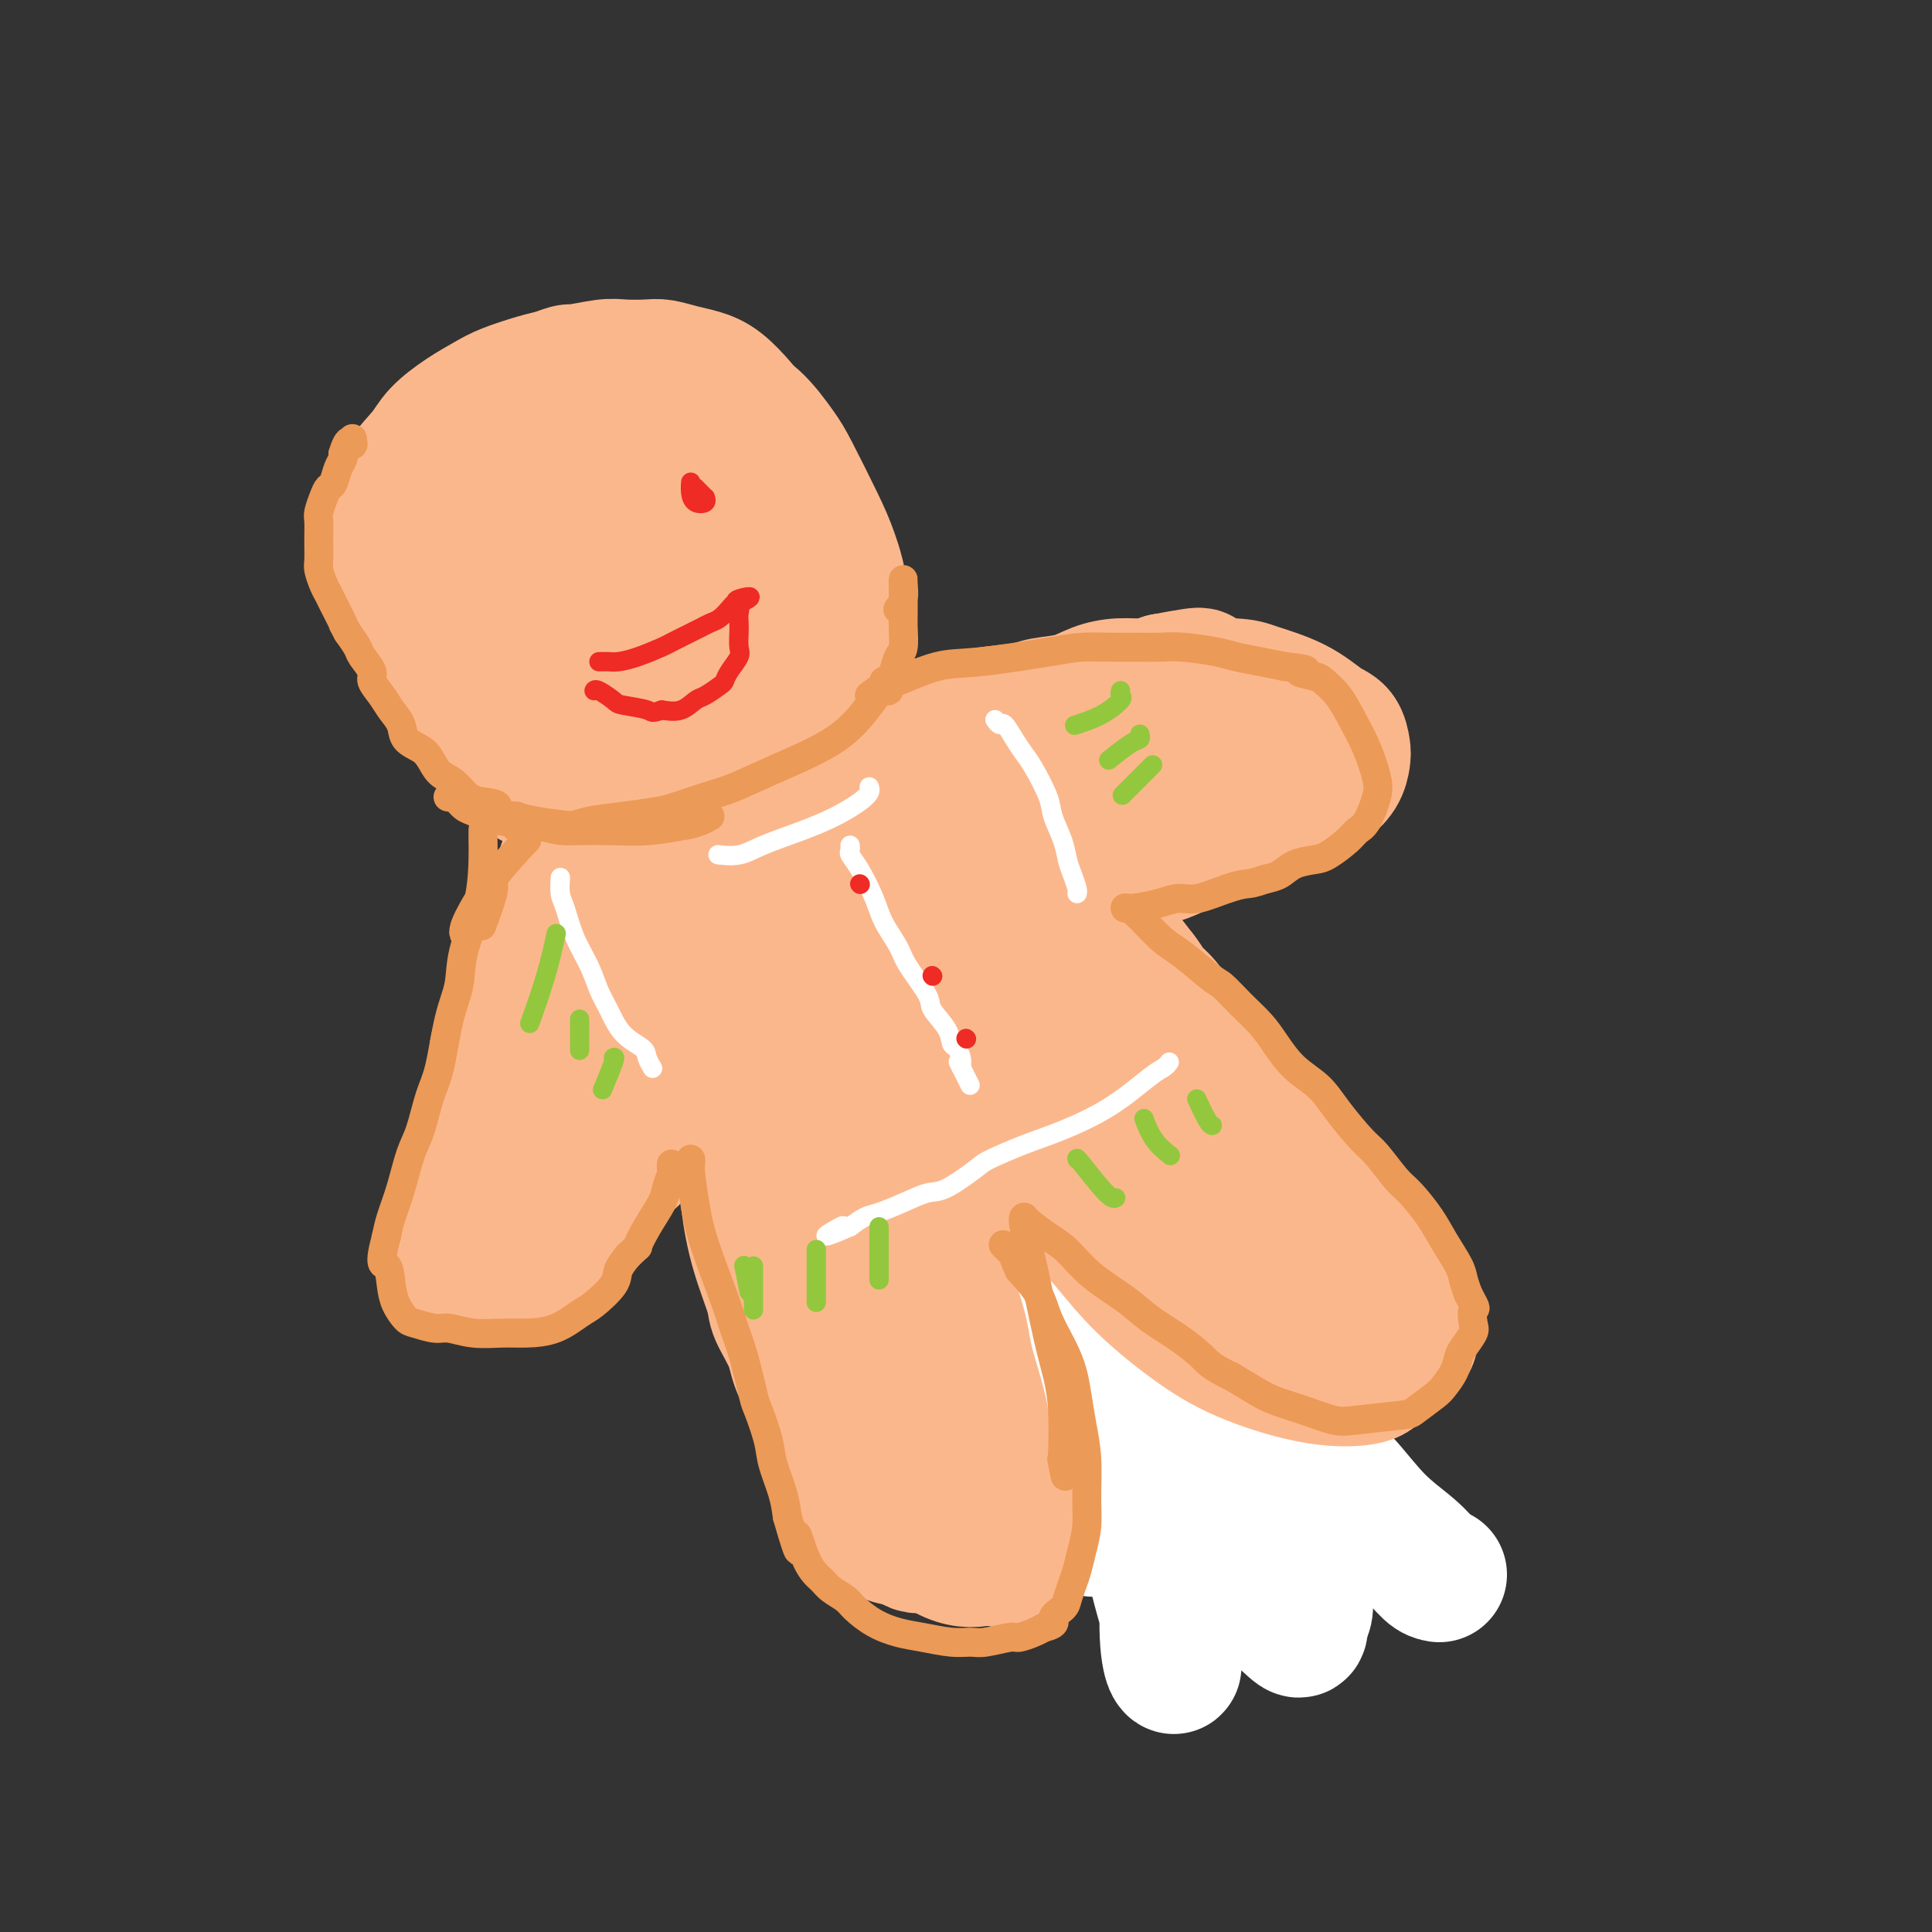 <svg viewBox='0 0 400 400' version='1.1' xmlns='http://www.w3.org/2000/svg' xmlns:xlink='http://www.w3.org/1999/xlink'><rect x="0" y="0" width="400" height="400" fill="#333333" stroke="none"/><g fill='none' stroke='rgb(251,183,140)' stroke-width='28' stroke-linecap='round' stroke-linejoin='round'><path d='M154,161c0.292,-0.128 0.585,-0.255 0,0c-0.585,0.255 -2.047,0.894 -4,1c-1.953,0.106 -4.396,-0.320 -8,-1c-3.604,-0.680 -8.369,-1.612 -13,-3c-4.631,-1.388 -9.130,-3.230 -13,-5c-3.870,-1.770 -7.113,-3.469 -10,-6c-2.887,-2.531 -5.418,-5.896 -7,-8c-1.582,-2.104 -2.216,-2.947 -3,-6c-0.784,-3.053 -1.718,-8.316 -2,-12c-0.282,-3.684 0.088,-5.789 1,-9c0.912,-3.211 2.366,-7.529 4,-11c1.634,-3.471 3.448,-6.095 5,-8c1.552,-1.905 2.841,-3.090 5,-5c2.159,-1.910 5.188,-4.546 8,-6c2.812,-1.454 5.406,-1.727 8,-2'/><path d='M125,80c3.512,-1.532 4.294,-1.361 6,-1c1.706,0.361 4.338,0.912 6,1c1.662,0.088 2.353,-0.286 4,0c1.647,0.286 4.248,1.232 6,2c1.752,0.768 2.654,1.359 4,2c1.346,0.641 3.137,1.333 5,3c1.863,1.667 3.800,4.311 5,6c1.200,1.689 1.664,2.425 3,5c1.336,2.575 3.545,6.988 5,10c1.455,3.012 2.156,4.621 3,7c0.844,2.379 1.832,5.527 2,9c0.168,3.473 -0.483,7.270 -1,10c-0.517,2.730 -0.902,4.391 -2,7c-1.098,2.609 -2.911,6.164 -5,9c-2.089,2.836 -4.454,4.953 -7,7c-2.546,2.047 -5.273,4.023 -8,6'/><path d='M151,163c-5.216,4.411 -8.256,4.437 -11,5c-2.744,0.563 -5.193,1.661 -8,2c-2.807,0.339 -5.974,-0.083 -9,-1c-3.026,-0.917 -5.913,-2.330 -8,-4c-2.087,-1.670 -3.376,-3.596 -5,-6c-1.624,-2.404 -3.584,-5.287 -5,-9c-1.416,-3.713 -2.287,-8.257 -3,-12c-0.713,-3.743 -1.268,-6.684 -1,-10c0.268,-3.316 1.358,-7.007 2,-10c0.642,-2.993 0.834,-5.289 2,-8c1.166,-2.711 3.304,-5.839 5,-8c1.696,-2.161 2.949,-3.355 5,-5c2.051,-1.645 4.900,-3.740 8,-5c3.100,-1.260 6.450,-1.685 9,-2c2.550,-0.315 4.300,-0.518 7,0c2.700,0.518 6.350,1.759 10,3'/><path d='M149,93c3.881,1.078 5.083,2.273 7,4c1.917,1.727 4.547,3.984 6,6c1.453,2.016 1.728,3.789 2,7c0.272,3.211 0.541,7.860 -3,14c-3.541,6.140 -10.892,13.770 -16,18c-5.108,4.230 -7.974,5.059 -12,5c-4.026,-0.059 -9.213,-1.005 -12,-4c-2.787,-2.995 -3.173,-8.040 -3,-12c0.173,-3.960 0.906,-6.835 3,-10c2.094,-3.165 5.549,-6.621 8,-8c2.451,-1.379 3.898,-0.681 6,0c2.102,0.681 4.859,1.345 6,4c1.141,2.655 0.667,7.299 0,11c-0.667,3.701 -1.526,6.458 -5,9c-3.474,2.542 -9.564,4.869 -13,5c-3.436,0.131 -4.218,-1.935 -5,-4'/><path d='M118,138c-0.848,-2.992 -0.467,-8.473 1,-13c1.467,-4.527 4.020,-8.100 7,-11c2.980,-2.900 6.385,-5.127 9,-5c2.615,0.127 4.438,2.609 6,4c1.562,1.391 2.862,1.693 4,7c1.138,5.307 2.114,15.621 3,21c0.886,5.379 1.682,5.823 2,6c0.318,0.177 0.159,0.089 0,0'/><path d='M171,155c0.357,0.089 0.715,0.179 1,0c0.285,-0.179 0.499,-0.625 1,-1c0.501,-0.375 1.289,-0.678 3,-1c1.711,-0.322 4.343,-0.664 6,-1c1.657,-0.336 2.338,-0.667 4,-1c1.662,-0.333 4.304,-0.667 7,-1c2.696,-0.333 5.445,-0.666 7,-1c1.555,-0.334 1.916,-0.670 4,-1c2.084,-0.330 5.890,-0.653 8,-1c2.110,-0.347 2.525,-0.719 4,-1c1.475,-0.281 4.011,-0.470 6,-1c1.989,-0.530 3.430,-1.400 5,-2c1.570,-0.600 3.269,-0.931 5,-1c1.731,-0.069 3.495,0.123 5,0c1.505,-0.123 2.753,-0.562 4,-1'/><path d='M241,141c11.755,-2.219 6.143,-0.767 6,0c-0.143,0.767 5.184,0.848 8,1c2.816,0.152 3.122,0.376 5,1c1.878,0.624 5.327,1.647 8,3c2.673,1.353 4.571,3.037 6,4c1.429,0.963 2.389,1.205 3,2c0.611,0.795 0.874,2.141 1,3c0.126,0.859 0.116,1.230 0,2c-0.116,0.770 -0.340,1.938 -1,3c-0.660,1.062 -1.758,2.017 -3,3c-1.242,0.983 -2.628,1.993 -5,3c-2.372,1.007 -5.729,2.010 -8,3c-2.271,0.990 -3.454,1.966 -6,3c-2.546,1.034 -6.455,2.124 -9,3c-2.545,0.876 -3.727,1.536 -5,2c-1.273,0.464 -2.636,0.732 -4,1'/><path d='M237,178c-5.760,2.079 -4.160,1.275 -4,1c0.160,-0.275 -1.120,-0.022 -2,0c-0.880,0.022 -1.360,-0.187 -2,0c-0.640,0.187 -1.438,0.771 -2,1c-0.562,0.229 -0.886,0.102 -1,0c-0.114,-0.102 -0.016,-0.178 0,0c0.016,0.178 -0.048,0.610 0,1c0.048,0.390 0.209,0.738 0,1c-0.209,0.262 -0.787,0.438 -1,1c-0.213,0.562 -0.062,1.508 0,2c0.062,0.492 0.035,0.528 0,1c-0.035,0.472 -0.078,1.381 0,2c0.078,0.619 0.279,0.950 1,2c0.721,1.050 1.963,2.821 3,4c1.037,1.179 1.868,1.765 3,3c1.132,1.235 2.566,3.117 4,5'/><path d='M236,202c1.845,2.399 1.459,2.395 2,3c0.541,0.605 2.009,1.819 3,3c0.991,1.181 1.505,2.330 2,3c0.495,0.670 0.971,0.863 2,2c1.029,1.137 2.611,3.219 4,5c1.389,1.781 2.584,3.263 4,5c1.416,1.737 3.052,3.731 5,6c1.948,2.269 4.209,4.815 6,7c1.791,2.185 3.113,4.009 5,6c1.887,1.991 4.340,4.149 6,6c1.660,1.851 2.529,3.395 4,5c1.471,1.605 3.546,3.270 5,5c1.454,1.730 2.287,3.526 3,5c0.713,1.474 1.307,2.628 2,4c0.693,1.372 1.484,2.964 2,4c0.516,1.036 0.758,1.518 1,2'/><path d='M292,273c1.232,2.661 0.313,1.813 0,2c-0.313,0.187 -0.018,1.410 0,2c0.018,0.590 -0.241,0.547 -1,1c-0.759,0.453 -2.018,1.402 -3,2c-0.982,0.598 -1.687,0.844 -3,1c-1.313,0.156 -3.235,0.222 -6,0c-2.765,-0.222 -6.374,-0.733 -9,-1c-2.626,-0.267 -4.268,-0.291 -6,-1c-1.732,-0.709 -3.554,-2.102 -5,-3c-1.446,-0.898 -2.516,-1.302 -4,-2c-1.484,-0.698 -3.383,-1.691 -5,-3c-1.617,-1.309 -2.953,-2.934 -4,-4c-1.047,-1.066 -1.807,-1.575 -3,-3c-1.193,-1.425 -2.821,-3.768 -4,-5c-1.179,-1.232 -1.908,-1.352 -3,-2c-1.092,-0.648 -2.546,-1.824 -4,-3'/><path d='M232,254c-5.508,-4.264 -3.277,-2.425 -3,-2c0.277,0.425 -1.398,-0.563 -2,-1c-0.602,-0.437 -0.130,-0.322 0,0c0.130,0.322 -0.082,0.851 0,1c0.082,0.149 0.458,-0.081 1,1c0.542,1.081 1.249,3.475 2,5c0.751,1.525 1.547,2.181 3,4c1.453,1.819 3.565,4.799 5,7c1.435,2.201 2.194,3.621 3,5c0.806,1.379 1.658,2.718 3,5c1.342,2.282 3.174,5.509 4,7c0.826,1.491 0.645,1.248 1,2c0.355,0.752 1.244,2.501 2,4c0.756,1.499 1.378,2.750 2,4'/><path d='M253,296c3.878,7.280 1.571,3.481 1,3c-0.571,-0.481 0.592,2.355 1,4c0.408,1.645 0.060,2.097 0,3c-0.060,0.903 0.169,2.255 0,4c-0.169,1.745 -0.734,3.883 -1,5c-0.266,1.117 -0.231,1.214 -1,2c-0.769,0.786 -2.341,2.260 -3,3c-0.659,0.740 -0.406,0.746 -1,1c-0.594,0.254 -2.035,0.754 -3,1c-0.965,0.246 -1.455,0.236 -2,0c-0.545,-0.236 -1.147,-0.698 -2,-1c-0.853,-0.302 -1.958,-0.443 -3,-1c-1.042,-0.557 -2.022,-1.531 -3,-3c-0.978,-1.469 -1.956,-3.434 -3,-5c-1.044,-1.566 -2.156,-2.733 -3,-4c-0.844,-1.267 -1.422,-2.633 -2,-4'/><path d='M228,304c-1.897,-3.650 -1.138,-4.775 -1,-6c0.138,-1.225 -0.344,-2.552 -1,-4c-0.656,-1.448 -1.485,-3.019 -2,-5c-0.515,-1.981 -0.716,-4.372 -1,-6c-0.284,-1.628 -0.650,-2.494 -1,-4c-0.350,-1.506 -0.685,-3.652 -1,-5c-0.315,-1.348 -0.610,-1.898 -1,-3c-0.390,-1.102 -0.874,-2.757 -1,-4c-0.126,-1.243 0.106,-2.076 0,-3c-0.106,-0.924 -0.550,-1.939 -1,-3c-0.450,-1.061 -0.904,-2.167 -1,-3c-0.096,-0.833 0.168,-1.392 0,-2c-0.168,-0.608 -0.767,-1.266 -1,-2c-0.233,-0.734 -0.101,-1.544 0,-2c0.101,-0.456 0.172,-0.559 0,-1c-0.172,-0.441 -0.586,-1.221 -1,-2'/><path d='M215,249c-2.011,-8.400 -0.539,-1.901 0,0c0.539,1.901 0.145,-0.796 0,-2c-0.145,-1.204 -0.043,-0.915 0,-1c0.043,-0.085 0.026,-0.543 0,-1c-0.026,-0.457 -0.059,-0.911 0,-1c0.059,-0.089 0.212,0.187 0,0c-0.212,-0.187 -0.789,-0.839 -1,-1c-0.211,-0.161 -0.057,0.168 0,0c0.057,-0.168 0.015,-0.834 0,-1c-0.015,-0.166 -0.004,0.166 0,0c0.004,-0.166 0.001,-0.832 0,-1c-0.001,-0.168 -0.000,0.162 0,0c0.000,-0.162 0.000,-0.817 0,-1c-0.000,-0.183 -0.000,0.104 0,0c0.000,-0.104 0.000,-0.601 0,-1c-0.000,-0.399 -0.000,-0.699 0,-1'/><path d='M214,238c-0.142,-1.815 0.003,-0.852 0,-1c-0.003,-0.148 -0.156,-1.407 0,-2c0.156,-0.593 0.620,-0.518 1,-1c0.380,-0.482 0.677,-1.519 1,-2c0.323,-0.481 0.671,-0.405 1,0c0.329,0.405 0.639,1.140 1,1c0.361,-0.140 0.773,-1.154 2,2c1.227,3.154 3.270,10.477 4,17c0.730,6.523 0.146,12.246 0,16c-0.146,3.754 0.146,5.538 0,8c-0.146,2.462 -0.729,5.604 -1,7c-0.271,1.396 -0.230,1.048 0,1c0.230,-0.048 0.649,0.204 0,-2c-0.649,-2.204 -2.367,-6.862 -3,-10c-0.633,-3.138 -0.181,-4.754 0,-6c0.181,-1.246 0.090,-2.123 0,-3'/><path d='M220,263c-0.241,-2.805 0.657,0.182 1,1c0.343,0.818 0.130,-0.534 1,1c0.870,1.534 2.821,5.955 4,9c1.179,3.045 1.584,4.715 2,7c0.416,2.285 0.844,5.187 1,7c0.156,1.813 0.042,2.538 0,3c-0.042,0.462 -0.011,0.660 0,1c0.011,0.340 0.003,0.822 0,1c-0.003,0.178 -0.001,0.051 0,0c0.001,-0.051 0.000,-0.025 0,0'/><path d='M118,178c-0.058,0.339 -0.115,0.678 0,1c0.115,0.322 0.404,0.627 0,1c-0.404,0.373 -1.499,0.816 -2,2c-0.501,1.184 -0.408,3.111 -1,5c-0.592,1.889 -1.869,3.740 -3,6c-1.131,2.260 -2.115,4.930 -3,7c-0.885,2.070 -1.670,3.539 -2,5c-0.330,1.461 -0.204,2.914 -1,5c-0.796,2.086 -2.515,4.806 -3,7c-0.485,2.194 0.262,3.861 0,6c-0.262,2.139 -1.534,4.749 -2,7c-0.466,2.251 -0.125,4.145 0,6c0.125,1.855 0.036,3.673 0,5c-0.036,1.327 -0.018,2.164 0,3'/><path d='M101,244c-0.182,4.541 0.363,2.393 1,2c0.637,-0.393 1.367,0.967 2,2c0.633,1.033 1.169,1.738 2,2c0.831,0.262 1.955,0.083 3,0c1.045,-0.083 2.010,-0.068 3,0c0.990,0.068 2.005,0.191 3,0c0.995,-0.191 1.971,-0.695 3,-1c1.029,-0.305 2.113,-0.409 3,-1c0.887,-0.591 1.578,-1.668 3,-3c1.422,-1.332 3.577,-2.920 5,-4c1.423,-1.080 2.115,-1.651 3,-3c0.885,-1.349 1.964,-3.475 3,-5c1.036,-1.525 2.030,-2.450 3,-4c0.970,-1.550 1.915,-3.725 3,-6c1.085,-2.275 2.310,-4.650 3,-6c0.690,-1.350 0.845,-1.675 1,-2'/><path d='M145,215c2.167,-3.833 1.083,-1.917 0,0'/><path d='M151,223c-0.128,-0.179 -0.256,-0.359 0,0c0.256,0.359 0.896,1.256 1,2c0.104,0.744 -0.329,1.333 0,4c0.329,2.667 1.420,7.411 2,11c0.580,3.589 0.649,6.024 1,9c0.351,2.976 0.983,6.494 2,10c1.017,3.506 2.418,6.999 3,9c0.582,2.001 0.343,2.508 1,4c0.657,1.492 2.208,3.968 3,6c0.792,2.032 0.823,3.622 2,6c1.177,2.378 3.501,5.546 5,8c1.499,2.454 2.175,4.194 3,6c0.825,1.806 1.799,3.679 3,6c1.201,2.321 2.629,5.092 4,7c1.371,1.908 2.686,2.954 4,4'/><path d='M185,315c5.037,7.438 5.629,4.534 7,4c1.371,-0.534 3.520,1.302 5,2c1.480,0.698 2.291,0.257 4,0c1.709,-0.257 4.316,-0.330 6,-1c1.684,-0.670 2.447,-1.935 4,-3c1.553,-1.065 3.898,-1.929 5,-5c1.102,-3.071 0.960,-8.350 1,-12c0.040,-3.650 0.260,-5.671 0,-10c-0.260,-4.329 -1.001,-10.964 -3,-18c-1.999,-7.036 -5.256,-14.471 -8,-20c-2.744,-5.529 -4.976,-9.151 -6,-11c-1.024,-1.849 -0.841,-1.927 -1,-3c-0.159,-1.073 -0.661,-3.143 0,-1c0.661,2.143 2.486,8.500 4,17c1.514,8.500 2.718,19.143 4,29c1.282,9.857 2.641,18.929 4,28'/><path d='M211,311c1.875,13.274 0.563,9.958 -2,10c-2.563,0.042 -6.377,3.443 -12,1c-5.623,-2.443 -13.057,-10.729 -17,-18c-3.943,-7.271 -4.397,-13.527 -5,-22c-0.603,-8.473 -1.356,-19.163 -1,-26c0.356,-6.837 1.819,-9.821 2,-12c0.181,-2.179 -0.921,-3.553 1,0c1.921,3.553 6.864,12.034 10,21c3.136,8.966 4.466,18.416 5,27c0.534,8.584 0.271,16.303 -1,21c-1.271,4.697 -3.552,6.372 -7,5c-3.448,-1.372 -8.065,-5.790 -11,-16c-2.935,-10.210 -4.189,-26.211 -4,-37c0.189,-10.789 1.820,-16.366 3,-22c1.180,-5.634 1.909,-11.324 4,-13c2.091,-1.676 5.546,0.662 9,3'/><path d='M185,233c3.348,3.185 7.219,9.648 9,19c1.781,9.352 1.472,21.594 1,28c-0.472,6.406 -1.106,6.975 -2,8c-0.894,1.025 -2.048,2.507 -3,2c-0.952,-0.507 -1.700,-3.002 -2,-4c-0.300,-0.998 -0.150,-0.499 0,0'/></g>
<g fill='none' stroke='rgb(255,255,255)' stroke-width='28' stroke-linecap='round' stroke-linejoin='round'><path d='M298,326c-0.556,-0.093 -1.111,-0.185 -2,-1c-0.889,-0.815 -2.110,-2.351 -4,-4c-1.890,-1.649 -4.448,-3.409 -7,-6c-2.552,-2.591 -5.097,-6.012 -7,-8c-1.903,-1.988 -3.163,-2.541 -5,-4c-1.837,-1.459 -4.252,-3.823 -6,-5c-1.748,-1.177 -2.828,-1.166 -4,-2c-1.172,-0.834 -2.435,-2.512 -4,-4c-1.565,-1.488 -3.432,-2.787 -5,-4c-1.568,-1.213 -2.838,-2.339 -5,-4c-2.162,-1.661 -5.218,-3.857 -7,-5c-1.782,-1.143 -2.292,-1.234 -3,-2c-0.708,-0.766 -1.614,-2.206 -3,-3c-1.386,-0.794 -3.253,-0.941 -4,-1c-0.747,-0.059 -0.373,-0.029 0,0'/><path d='M232,273c-10.128,-8.160 -2.447,-2.059 0,0c2.447,2.059 -0.338,0.077 -1,2c-0.662,1.923 0.799,7.751 2,13c1.201,5.249 2.140,9.919 3,16c0.860,6.081 1.639,13.574 3,20c1.361,6.426 3.304,11.785 4,15c0.696,3.215 0.143,4.284 0,5c-0.143,0.716 0.122,1.078 0,1c-0.122,-0.078 -0.630,-0.597 -1,-3c-0.370,-2.403 -0.601,-6.691 0,-13c0.601,-6.309 2.033,-14.641 3,-19c0.967,-4.359 1.469,-4.745 3,-5c1.531,-0.255 4.091,-0.378 7,1c2.909,1.378 6.168,4.255 9,9c2.832,4.745 5.238,11.356 6,15c0.762,3.644 -0.119,4.322 -1,5'/><path d='M269,335c0.665,3.614 -0.173,2.649 -2,1c-1.827,-1.649 -4.641,-3.983 -8,-8c-3.359,-4.017 -7.261,-9.718 -10,-14c-2.739,-4.282 -4.316,-7.144 -7,-11c-2.684,-3.856 -6.477,-8.704 -9,-12c-2.523,-3.296 -3.778,-5.040 -5,-7c-1.222,-1.960 -2.411,-4.136 -4,-7c-1.589,-2.864 -3.578,-6.418 -5,-9c-1.422,-2.582 -2.276,-4.194 -4,-6c-1.724,-1.806 -4.318,-3.808 -6,-5c-1.682,-1.192 -2.453,-1.576 -3,-2c-0.547,-0.424 -0.870,-0.890 -1,-1c-0.130,-0.110 -0.066,0.135 0,1c0.066,0.865 0.133,2.348 2,7c1.867,4.652 5.533,12.472 8,18c2.467,5.528 3.733,8.764 5,12'/><path d='M220,292c2.667,7.214 2.333,6.750 3,10c0.667,3.250 2.333,10.214 3,13c0.667,2.786 0.333,1.393 0,0'/></g>
<g fill='none' stroke='rgb(251,183,140)' stroke-width='28' stroke-linecap='round' stroke-linejoin='round'><path d='M189,246c-0.204,-0.423 -0.408,-0.846 0,0c0.408,0.846 1.427,2.963 2,5c0.573,2.037 0.701,3.996 2,8c1.299,4.004 3.771,10.054 5,14c1.229,3.946 1.217,5.787 2,9c0.783,3.213 2.361,7.798 3,11c0.639,3.202 0.339,5.020 1,7c0.661,1.980 2.283,4.121 3,6c0.717,1.879 0.528,3.497 1,5c0.472,1.503 1.603,2.890 2,4c0.397,1.110 0.059,1.941 0,3c-0.059,1.059 0.159,2.346 0,3c-0.159,0.654 -0.697,0.676 -1,1c-0.303,0.324 -0.372,0.950 -1,1c-0.628,0.050 -1.814,-0.475 -3,-1'/><path d='M205,322c-1.334,-0.128 -2.170,-0.946 -3,-2c-0.830,-1.054 -1.654,-2.342 -3,-4c-1.346,-1.658 -3.214,-3.685 -5,-7c-1.786,-3.315 -3.488,-7.918 -5,-11c-1.512,-3.082 -2.833,-4.641 -4,-8c-1.167,-3.359 -2.181,-8.516 -3,-12c-0.819,-3.484 -1.442,-5.293 -2,-8c-0.558,-2.707 -1.050,-6.311 -1,-10c0.050,-3.689 0.644,-7.461 1,-10c0.356,-2.539 0.476,-3.843 1,-6c0.524,-2.157 1.451,-5.167 2,-7c0.549,-1.833 0.719,-2.488 1,-3c0.281,-0.512 0.673,-0.879 1,-1c0.327,-0.121 0.588,0.006 1,0c0.412,-0.006 0.975,-0.145 2,0c1.025,0.145 2.513,0.572 4,1'/><path d='M192,234c1.554,0.581 1.440,2.035 3,3c1.560,0.965 4.794,1.443 8,3c3.206,1.557 6.384,4.194 9,6c2.616,1.806 4.670,2.781 7,4c2.330,1.219 4.934,2.681 7,4c2.066,1.319 3.592,2.494 6,4c2.408,1.506 5.698,3.342 9,5c3.302,1.658 6.616,3.139 9,4c2.384,0.861 3.838,1.101 6,2c2.162,0.899 5.031,2.457 7,3c1.969,0.543 3.037,0.070 4,0c0.963,-0.070 1.822,0.263 2,0c0.178,-0.263 -0.323,-1.122 0,-1c0.323,0.122 1.472,1.225 -1,-2c-2.472,-3.225 -8.563,-10.779 -13,-16c-4.437,-5.221 -7.218,-8.111 -10,-11'/><path d='M245,242c-5.796,-6.029 -8.787,-7.601 -11,-9c-2.213,-1.399 -3.648,-2.625 -5,-4c-1.352,-1.375 -2.620,-2.899 -4,-5c-1.380,-2.101 -2.871,-4.780 -4,-7c-1.129,-2.220 -1.897,-3.983 -3,-7c-1.103,-3.017 -2.540,-7.288 -3,-9c-0.460,-1.712 0.059,-0.865 0,-1c-0.059,-0.135 -0.695,-1.253 0,-1c0.695,0.253 2.722,1.878 5,4c2.278,2.122 4.808,4.742 8,8c3.192,3.258 7.045,7.153 10,11c2.955,3.847 5.013,7.644 7,10c1.987,2.356 3.904,3.271 6,5c2.096,1.729 4.372,4.273 6,6c1.628,1.727 2.608,2.636 4,4c1.392,1.364 3.196,3.182 5,5'/><path d='M266,252c9.049,9.073 6.171,6.257 6,6c-0.171,-0.257 2.364,2.046 4,4c1.636,1.954 2.373,3.559 3,5c0.627,1.441 1.145,2.717 2,4c0.855,1.283 2.046,2.571 3,4c0.954,1.429 1.669,2.999 2,4c0.331,1.001 0.276,1.434 0,2c-0.276,0.566 -0.774,1.264 -1,2c-0.226,0.736 -0.179,1.508 -2,2c-1.821,0.492 -5.508,0.702 -10,0c-4.492,-0.702 -9.788,-2.317 -14,-4c-4.212,-1.683 -7.341,-3.434 -11,-6c-3.659,-2.566 -7.847,-5.945 -11,-9c-3.153,-3.055 -5.272,-5.784 -8,-9c-2.728,-3.216 -6.065,-6.919 -9,-11c-2.935,-4.081 -5.467,-8.541 -8,-13'/><path d='M212,233c-3.752,-5.886 -4.632,-8.600 -6,-13c-1.368,-4.400 -3.224,-10.484 -4,-16c-0.776,-5.516 -0.471,-10.462 2,-16c2.471,-5.538 7.109,-11.667 11,-16c3.891,-4.333 7.034,-6.869 10,-9c2.966,-2.131 5.756,-3.857 8,-4c2.244,-0.143 3.942,1.297 5,4c1.058,2.703 1.475,6.669 -4,13c-5.475,6.331 -16.841,15.027 -26,20c-9.159,4.973 -16.111,6.224 -23,7c-6.889,0.776 -13.716,1.077 -17,-2c-3.284,-3.077 -3.026,-9.532 -1,-15c2.026,-5.468 5.822,-9.950 10,-13c4.178,-3.050 8.740,-4.667 12,-4c3.260,0.667 5.217,3.619 5,8c-0.217,4.381 -2.609,10.190 -5,16'/><path d='M189,193c-5.070,6.281 -15.245,13.983 -23,17c-7.755,3.017 -13.090,1.348 -18,-1c-4.910,-2.348 -9.395,-5.376 -9,-12c0.395,-6.624 5.668,-16.844 10,-23c4.332,-6.156 7.722,-8.248 11,-9c3.278,-0.752 6.445,-0.163 9,0c2.555,0.163 4.499,-0.101 4,4c-0.499,4.101 -3.441,12.567 -10,20c-6.559,7.433 -16.734,13.834 -24,17c-7.266,3.166 -11.621,3.096 -15,2c-3.379,-1.096 -5.781,-3.219 -7,-6c-1.219,-2.781 -1.255,-6.220 -1,-10c0.255,-3.780 0.799,-7.902 1,-10c0.201,-2.098 0.057,-2.171 0,-2c-0.057,0.171 -0.029,0.585 0,1'/><path d='M117,181c-0.023,-3.184 -0.080,-0.645 0,1c0.080,1.645 0.299,2.397 0,6c-0.299,3.603 -1.114,10.057 -2,14c-0.886,3.943 -1.844,5.375 -3,8c-1.156,2.625 -2.512,6.442 -4,10c-1.488,3.558 -3.110,6.857 -4,9c-0.890,2.143 -1.048,3.129 -2,5c-0.952,1.871 -2.696,4.626 -4,7c-1.304,2.374 -2.166,4.367 -3,6c-0.834,1.633 -1.638,2.905 -2,5c-0.362,2.095 -0.281,5.012 0,7c0.281,1.988 0.763,3.046 3,4c2.237,0.954 6.228,1.802 10,1c3.772,-0.802 7.323,-3.254 10,-6c2.677,-2.746 4.479,-5.784 6,-9c1.521,-3.216 2.760,-6.608 4,-10'/><path d='M126,239c2.078,-4.534 2.273,-6.368 3,-9c0.727,-2.632 1.987,-6.060 3,-10c1.013,-3.940 1.780,-8.392 3,-12c1.220,-3.608 2.892,-6.373 5,-9c2.108,-2.627 4.652,-5.115 7,-7c2.348,-1.885 4.500,-3.169 10,-4c5.500,-0.831 14.349,-1.211 20,-1c5.651,0.211 8.104,1.014 11,2c2.896,0.986 6.236,2.155 8,5c1.764,2.845 1.954,7.365 1,11c-0.954,3.635 -3.052,6.383 -5,8c-1.948,1.617 -3.746,2.102 -5,3c-1.254,0.898 -1.965,2.210 -2,0c-0.035,-2.210 0.606,-7.941 4,-14c3.394,-6.059 9.541,-12.445 14,-17c4.459,-4.555 7.229,-7.277 10,-10'/><path d='M213,175c5.594,-5.863 7.580,-7.022 9,-8c1.420,-0.978 2.274,-1.777 3,-2c0.726,-0.223 1.325,0.130 2,0c0.675,-0.130 1.426,-0.744 2,-1c0.574,-0.256 0.970,-0.153 2,-1c1.030,-0.847 2.693,-2.644 4,-4c1.307,-1.356 2.258,-2.272 3,-3c0.742,-0.728 1.276,-1.267 2,-2c0.724,-0.733 1.637,-1.660 2,-2c0.363,-0.340 0.174,-0.092 0,0c-0.174,0.092 -0.335,0.028 0,0c0.335,-0.028 1.164,-0.021 0,1c-1.164,1.021 -4.322,3.057 -11,5c-6.678,1.943 -16.875,3.792 -24,5c-7.125,1.208 -11.179,1.774 -15,2c-3.821,0.226 -7.411,0.113 -11,0'/><path d='M181,165c-8.185,1.017 -3.648,0.059 -3,0c0.648,-0.059 -2.594,0.780 -4,1c-1.406,0.220 -0.975,-0.178 -2,1c-1.025,1.178 -3.507,3.933 -6,6c-2.493,2.067 -4.998,3.448 -6,4c-1.002,0.552 -0.501,0.276 0,0'/><path d='M154,169c0.165,0.000 0.330,0.001 0,0c-0.330,-0.001 -1.156,-0.003 -2,0c-0.844,0.003 -1.706,0.012 -3,0c-1.294,-0.012 -3.020,-0.045 -5,0c-1.980,0.045 -4.213,0.168 -6,0c-1.787,-0.168 -3.128,-0.627 -5,-1c-1.872,-0.373 -4.275,-0.661 -6,-1c-1.725,-0.339 -2.773,-0.728 -4,-1c-1.227,-0.272 -2.634,-0.428 -4,-1c-1.366,-0.572 -2.689,-1.562 -4,-2c-1.311,-0.438 -2.608,-0.325 -4,-1c-1.392,-0.675 -2.878,-2.140 -4,-3c-1.122,-0.860 -1.879,-1.116 -3,-2c-1.121,-0.884 -2.606,-2.395 -4,-4c-1.394,-1.605 -2.697,-3.302 -4,-5'/><path d='M96,148c-4.020,-3.298 -2.569,-3.043 -3,-4c-0.431,-0.957 -2.745,-3.128 -4,-5c-1.255,-1.872 -1.451,-3.446 -2,-5c-0.549,-1.554 -1.450,-3.086 -2,-5c-0.550,-1.914 -0.750,-4.208 -1,-6c-0.250,-1.792 -0.551,-3.080 -1,-5c-0.449,-1.920 -1.045,-4.470 -1,-7c0.045,-2.530 0.730,-5.041 1,-7c0.270,-1.959 0.123,-3.368 1,-5c0.877,-1.632 2.777,-3.487 4,-5c1.223,-1.513 1.769,-2.685 3,-4c1.231,-1.315 3.148,-2.772 5,-4c1.852,-1.228 3.641,-2.226 5,-3c1.359,-0.774 2.289,-1.324 4,-2c1.711,-0.676 4.203,-1.479 6,-2c1.797,-0.521 2.898,-0.761 4,-1'/><path d='M115,78c3.527,-1.404 2.844,-0.913 4,-1c1.156,-0.087 4.150,-0.752 6,-1c1.850,-0.248 2.557,-0.078 4,0c1.443,0.078 3.624,0.063 5,0c1.376,-0.063 1.948,-0.175 3,0c1.052,0.175 2.584,0.638 4,1c1.416,0.362 2.716,0.624 4,1c1.284,0.376 2.554,0.865 4,2c1.446,1.135 3.070,2.915 4,4c0.930,1.085 1.168,1.474 2,3c0.832,1.526 2.259,4.188 4,7c1.741,2.812 3.797,5.774 5,8c1.203,2.226 1.555,3.715 3,9c1.445,5.285 3.984,14.367 5,18c1.016,3.633 0.508,1.816 0,0'/></g>
<g fill='none' stroke='rgb(236,154,87)' stroke-width='6' stroke-linecap='round' stroke-linejoin='round'><path d='M183,141c-0.056,0.498 -0.111,0.996 0,1c0.111,0.004 0.390,-0.487 0,0c-0.390,0.487 -1.449,1.950 -3,4c-1.551,2.050 -3.595,4.685 -7,7c-3.405,2.315 -8.172,4.308 -12,6c-3.828,1.692 -6.716,3.083 -9,4c-2.284,0.917 -3.962,1.359 -6,2c-2.038,0.641 -4.434,1.482 -6,2c-1.566,0.518 -2.301,0.713 -4,1c-1.699,0.287 -4.363,0.664 -7,1c-2.637,0.336 -5.249,0.629 -7,1c-1.751,0.371 -2.643,0.820 -4,1c-1.357,0.180 -3.178,0.090 -5,0'/><path d='M113,171c-7.268,1.286 -5.939,0.500 -6,0c-0.061,-0.500 -1.511,-0.716 -3,-1c-1.489,-0.284 -3.016,-0.636 -4,-1c-0.984,-0.364 -1.426,-0.738 -2,-1c-0.574,-0.262 -1.281,-0.410 -2,-1c-0.719,-0.590 -1.452,-1.623 -2,-2c-0.548,-0.377 -0.912,-0.099 -1,0c-0.088,0.099 0.099,0.018 0,0c-0.099,-0.018 -0.485,0.026 0,0c0.485,-0.026 1.840,-0.123 3,0c1.160,0.123 2.125,0.466 3,1c0.875,0.534 1.659,1.259 3,2c1.341,0.741 3.240,1.497 5,2c1.760,0.503 3.380,0.751 5,1'/><path d='M112,171c3.972,1.158 4.902,1.054 7,1c2.098,-0.054 5.364,-0.056 8,0c2.636,0.056 4.641,0.172 7,0c2.359,-0.172 5.072,-0.632 7,-1c1.928,-0.368 3.069,-0.645 4,-1c0.931,-0.355 1.650,-0.789 2,-1c0.350,-0.211 0.332,-0.200 0,0c-0.332,0.200 -0.976,0.590 -2,1c-1.024,0.410 -2.427,0.839 -4,1c-1.573,0.161 -3.317,0.054 -6,0c-2.683,-0.054 -6.307,-0.056 -9,0c-2.693,0.056 -4.456,0.169 -7,0c-2.544,-0.169 -5.870,-0.620 -8,-1c-2.130,-0.380 -3.065,-0.690 -4,-1'/><path d='M107,169c-6.641,-0.552 -4.244,-1.431 -4,-2c0.244,-0.569 -1.664,-0.828 -3,-1c-1.336,-0.172 -2.100,-0.259 -3,-1c-0.900,-0.741 -1.937,-2.137 -3,-3c-1.063,-0.863 -2.154,-1.193 -3,-2c-0.846,-0.807 -1.448,-2.092 -2,-3c-0.552,-0.908 -1.053,-1.439 -2,-2c-0.947,-0.561 -2.339,-1.151 -3,-2c-0.661,-0.849 -0.592,-1.955 -1,-3c-0.408,-1.045 -1.293,-2.027 -2,-3c-0.707,-0.973 -1.235,-1.937 -2,-3c-0.765,-1.063 -1.766,-2.227 -2,-3c-0.234,-0.773 0.298,-1.156 0,-2c-0.298,-0.844 -1.426,-2.150 -2,-3c-0.574,-0.850 -0.592,-1.243 -1,-2c-0.408,-0.757 -1.204,-1.879 -2,-3'/><path d='M72,131c-1.975,-3.641 -0.911,-1.742 -1,-2c-0.089,-0.258 -1.330,-2.673 -2,-4c-0.670,-1.327 -0.768,-1.567 -1,-2c-0.232,-0.433 -0.598,-1.059 -1,-2c-0.402,-0.941 -0.840,-2.195 -1,-3c-0.160,-0.805 -0.044,-1.159 0,-2c0.044,-0.841 0.015,-2.168 0,-3c-0.015,-0.832 -0.015,-1.169 0,-2c0.015,-0.831 0.046,-2.157 0,-3c-0.046,-0.843 -0.167,-1.202 0,-2c0.167,-0.798 0.623,-2.035 1,-3c0.377,-0.965 0.676,-1.659 1,-2c0.324,-0.341 0.675,-0.328 1,-1c0.325,-0.672 0.626,-2.027 1,-3c0.374,-0.973 0.821,-1.564 1,-2c0.179,-0.436 0.089,-0.718 0,-1'/><path d='M71,94c1.226,-4.107 1.792,-2.375 2,-2c0.208,0.375 0.060,-0.607 0,-1c-0.060,-0.393 -0.030,-0.196 0,0'/><path d='M100,172c0.002,-0.160 0.004,-0.320 0,0c-0.004,0.320 -0.014,1.119 0,2c0.014,0.881 0.050,1.843 0,4c-0.050,2.157 -0.187,5.507 -1,9c-0.813,3.493 -2.301,7.127 -3,10c-0.699,2.873 -0.610,4.985 -1,7c-0.390,2.015 -1.259,3.933 -2,7c-0.741,3.067 -1.353,7.284 -2,10c-0.647,2.716 -1.329,3.931 -2,6c-0.671,2.069 -1.332,4.994 -2,7c-0.668,2.006 -1.344,3.094 -2,5c-0.656,1.906 -1.292,4.628 -2,7c-0.708,2.372 -1.488,4.392 -2,6c-0.512,1.608 -0.756,2.804 -1,4'/><path d='M80,256c-1.754,6.584 -0.638,5.542 0,6c0.638,0.458 0.797,2.414 1,4c0.203,1.586 0.451,2.802 1,4c0.549,1.198 1.401,2.377 2,3c0.599,0.623 0.946,0.689 2,1c1.054,0.311 2.814,0.868 4,1c1.186,0.132 1.796,-0.162 3,0c1.204,0.162 3.001,0.779 5,1c1.999,0.221 4.200,0.045 6,0c1.800,-0.045 3.201,0.042 5,0c1.799,-0.042 3.997,-0.213 6,-1c2.003,-0.787 3.810,-2.192 5,-3c1.190,-0.808 1.762,-1.021 3,-2c1.238,-0.979 3.141,-2.725 4,-4c0.859,-1.275 0.674,-2.079 1,-3c0.326,-0.921 1.163,-1.961 2,-3'/><path d='M130,260c2.698,-2.602 1.942,-1.608 2,-2c0.058,-0.392 0.930,-2.171 2,-4c1.070,-1.829 2.339,-3.709 3,-5c0.661,-1.291 0.713,-1.992 1,-3c0.287,-1.008 0.809,-2.322 1,-3c0.191,-0.678 0.051,-0.721 0,-1c-0.051,-0.279 -0.015,-0.794 0,-1c0.015,-0.206 0.007,-0.103 0,0'/><path d='M109,174c0.113,-0.151 0.227,-0.301 -1,1c-1.227,1.301 -3.793,4.055 -6,7c-2.207,2.945 -4.055,6.083 -5,8c-0.945,1.917 -0.986,2.615 -1,3c-0.014,0.385 -0.002,0.459 1,-1c1.002,-1.459 2.993,-4.449 4,-6c1.007,-1.551 1.029,-1.661 1,-2c-0.029,-0.339 -0.111,-0.905 0,-1c0.111,-0.095 0.414,0.282 0,2c-0.414,1.718 -1.547,4.777 -2,6c-0.453,1.223 -0.227,0.612 0,0'/><path d='M143,240c0.022,0.365 0.044,0.729 0,1c-0.044,0.271 -0.153,0.448 0,2c0.153,1.552 0.568,4.480 1,7c0.432,2.520 0.879,4.633 2,8c1.121,3.367 2.915,7.987 4,11c1.085,3.013 1.461,4.420 2,6c0.539,1.580 1.243,3.334 2,6c0.757,2.666 1.569,6.246 2,8c0.431,1.754 0.483,1.683 1,3c0.517,1.317 1.499,4.023 2,6c0.501,1.977 0.519,3.225 1,5c0.481,1.775 1.423,4.079 2,6c0.577,1.921 0.788,3.461 1,5'/><path d='M163,314c3.469,12.109 2.141,5.380 2,4c-0.141,-1.380 0.905,2.588 2,5c1.095,2.412 2.238,3.269 3,4c0.762,0.731 1.144,1.337 2,2c0.856,0.663 2.187,1.382 3,2c0.813,0.618 1.109,1.136 2,2c0.891,0.864 2.378,2.073 4,3c1.622,0.927 3.380,1.570 5,2c1.620,0.430 3.103,0.647 5,1c1.897,0.353 4.208,0.841 6,1c1.792,0.159 3.064,-0.013 4,0c0.936,0.013 1.535,0.211 3,0c1.465,-0.211 3.795,-0.830 5,-1c1.205,-0.170 1.286,0.108 2,0c0.714,-0.108 2.061,-0.602 3,-1c0.939,-0.398 1.469,-0.699 2,-1'/><path d='M216,337c3.284,-0.818 1.993,-1.362 2,-2c0.007,-0.638 1.311,-1.369 2,-2c0.689,-0.631 0.763,-1.161 1,-2c0.237,-0.839 0.638,-1.989 1,-3c0.362,-1.011 0.686,-1.885 1,-3c0.314,-1.115 0.617,-2.470 1,-4c0.383,-1.530 0.846,-3.234 1,-5c0.154,-1.766 0.000,-3.595 0,-6c-0.000,-2.405 0.153,-5.387 0,-8c-0.153,-2.613 -0.611,-4.859 -1,-7c-0.389,-2.141 -0.707,-4.178 -1,-6c-0.293,-1.822 -0.559,-3.427 -1,-5c-0.441,-1.573 -1.056,-3.112 -2,-5c-0.944,-1.888 -2.216,-4.124 -3,-6c-0.784,-1.876 -1.081,-3.393 -2,-5c-0.919,-1.607 -2.459,-3.303 -4,-5'/><path d='M211,263c-1.810,-3.810 -0.833,-2.833 -1,-3c-0.167,-0.167 -1.476,-1.476 -2,-2c-0.524,-0.524 -0.262,-0.262 0,0'/><path d='M180,144c1.125,-0.819 2.250,-1.637 3,-2c0.750,-0.363 1.126,-0.269 3,-1c1.874,-0.731 5.248,-2.287 8,-3c2.752,-0.713 4.883,-0.583 9,-1c4.117,-0.417 10.221,-1.379 14,-2c3.779,-0.621 5.232,-0.899 7,-1c1.768,-0.101 3.853,-0.024 6,0c2.147,0.024 4.358,-0.005 6,0c1.642,0.005 2.714,0.043 4,0c1.286,-0.043 2.787,-0.166 5,0c2.213,0.166 5.140,0.622 7,1c1.860,0.378 2.655,0.679 4,1c1.345,0.321 3.242,0.663 5,1c1.758,0.337 3.379,0.668 5,1'/><path d='M266,138c7.017,0.792 3.560,0.773 3,1c-0.560,0.227 1.779,0.701 3,1c1.221,0.299 1.325,0.422 2,1c0.675,0.578 1.920,1.612 3,3c1.080,1.388 1.997,3.132 3,5c1.003,1.868 2.094,3.862 3,6c0.906,2.138 1.626,4.420 2,6c0.374,1.580 0.403,2.458 0,4c-0.403,1.542 -1.236,3.747 -2,5c-0.764,1.253 -1.457,1.553 -2,2c-0.543,0.447 -0.935,1.041 -2,2c-1.065,0.959 -2.802,2.285 -4,3c-1.198,0.715 -1.857,0.821 -3,1c-1.143,0.179 -2.769,0.433 -4,1c-1.231,0.567 -2.066,1.448 -3,2c-0.934,0.552 -1.967,0.776 -3,1'/><path d='M262,182c-2.758,0.973 -3.152,0.904 -4,1c-0.848,0.096 -2.149,0.355 -4,1c-1.851,0.645 -4.251,1.675 -6,2c-1.749,0.325 -2.847,-0.057 -4,0c-1.153,0.057 -2.362,0.551 -4,1c-1.638,0.449 -3.703,0.852 -5,1c-1.297,0.148 -1.824,0.042 -2,0c-0.176,-0.042 -0.001,-0.021 0,0c0.001,0.021 -0.171,0.042 0,0c0.171,-0.042 0.685,-0.145 2,1c1.315,1.145 3.431,3.539 5,5c1.569,1.461 2.591,1.989 4,3c1.409,1.011 3.204,2.506 5,4'/><path d='M249,201c2.884,2.500 3.095,2.251 4,3c0.905,0.749 2.503,2.496 4,4c1.497,1.504 2.891,2.766 4,4c1.109,1.234 1.932,2.439 3,4c1.068,1.561 2.381,3.479 4,5c1.619,1.521 3.543,2.645 5,4c1.457,1.355 2.447,2.941 4,5c1.553,2.059 3.669,4.591 5,6c1.331,1.409 1.878,1.695 3,3c1.122,1.305 2.819,3.630 4,5c1.181,1.370 1.846,1.784 3,3c1.154,1.216 2.795,3.235 4,5c1.205,1.765 1.972,3.277 3,5c1.028,1.723 2.315,3.656 3,5c0.685,1.344 0.767,2.098 1,3c0.233,0.902 0.616,1.951 1,3'/><path d='M304,268c2.091,3.767 1.317,2.685 1,3c-0.317,0.315 -0.178,2.026 0,3c0.178,0.974 0.395,1.209 0,2c-0.395,0.791 -1.402,2.136 -2,3c-0.598,0.864 -0.787,1.247 -1,2c-0.213,0.753 -0.449,1.875 -1,3c-0.551,1.125 -1.418,2.252 -2,3c-0.582,0.748 -0.881,1.116 -2,2c-1.119,0.884 -3.060,2.284 -4,3c-0.940,0.716 -0.881,0.750 -3,1c-2.119,0.250 -6.418,0.717 -9,1c-2.582,0.283 -3.449,0.382 -5,0c-1.551,-0.382 -3.787,-1.247 -6,-2c-2.213,-0.753 -4.404,-1.395 -6,-2c-1.596,-0.605 -2.599,-1.173 -4,-2c-1.401,-0.827 -3.201,-1.914 -5,-3'/><path d='M255,285c-4.387,-2.108 -4.854,-2.877 -6,-4c-1.146,-1.123 -2.970,-2.601 -5,-4c-2.030,-1.399 -4.264,-2.719 -6,-4c-1.736,-1.281 -2.973,-2.521 -5,-4c-2.027,-1.479 -4.844,-3.195 -7,-5c-2.156,-1.805 -3.651,-3.697 -5,-5c-1.349,-1.303 -2.553,-2.016 -4,-3c-1.447,-0.984 -3.138,-2.239 -4,-3c-0.862,-0.761 -0.893,-1.027 -1,-1c-0.107,0.027 -0.288,0.349 0,2c0.288,1.651 1.044,4.633 2,9c0.956,4.367 2.112,10.119 3,14c0.888,3.881 1.508,5.891 2,8c0.492,2.109 0.855,4.317 1,7c0.145,2.683 0.073,5.842 0,9'/><path d='M220,301c1.089,7.911 0.311,3.689 0,2c-0.311,-1.689 -0.156,-0.844 0,0'/><path d='M183,143c0.447,0.044 0.894,0.089 1,0c0.106,-0.089 -0.129,-0.310 0,-1c0.129,-0.690 0.623,-1.849 1,-3c0.377,-1.151 0.637,-2.294 1,-3c0.363,-0.706 0.829,-0.977 1,-2c0.171,-1.023 0.046,-2.800 0,-4c-0.046,-1.200 -0.013,-1.823 0,-3c0.013,-1.177 0.004,-2.909 0,-4c-0.004,-1.091 -0.005,-1.543 0,-2c0.005,-0.457 0.015,-0.921 0,-1c-0.015,-0.079 -0.056,0.226 0,1c0.056,0.774 0.207,2.016 0,3c-0.207,0.984 -0.774,1.710 -1,2c-0.226,0.290 -0.113,0.145 0,0'/></g>
<g fill='none' stroke='rgb(255,255,255)' stroke-width='4' stroke-linecap='round' stroke-linejoin='round'><path d='M242,220c0.069,-0.092 0.138,-0.184 0,0c-0.138,0.184 -0.484,0.642 -1,1c-0.516,0.358 -1.203,0.614 -3,2c-1.797,1.386 -4.704,3.902 -8,6c-3.296,2.098 -6.980,3.778 -10,5c-3.020,1.222 -5.377,1.986 -8,3c-2.623,1.014 -5.512,2.277 -7,3c-1.488,0.723 -1.574,0.904 -3,2c-1.426,1.096 -4.191,3.105 -6,4c-1.809,0.895 -2.662,0.676 -4,1c-1.338,0.324 -3.163,1.190 -5,2c-1.837,0.810 -3.687,1.564 -5,2c-1.313,0.436 -2.089,0.553 -3,1c-0.911,0.447 -1.955,1.223 -3,2'/><path d='M176,254c-8.746,3.807 -3.612,0.825 -2,0c1.612,-0.825 -0.297,0.509 -1,1c-0.703,0.491 -0.201,0.140 0,0c0.201,-0.140 0.100,-0.070 0,0'/><path d='M116,182c0.020,-0.287 0.039,-0.574 0,0c-0.039,0.574 -0.138,2.008 0,3c0.138,0.992 0.512,1.541 1,3c0.488,1.459 1.091,3.829 2,6c0.909,2.171 2.125,4.143 3,6c0.875,1.857 1.410,3.599 2,5c0.590,1.401 1.233,2.460 2,4c0.767,1.540 1.656,3.562 3,5c1.344,1.438 3.144,2.293 4,3c0.856,0.707 0.769,1.267 1,2c0.231,0.733 0.780,1.638 1,2c0.220,0.362 0.110,0.181 0,0'/><path d='M206,149c0.357,0.493 0.713,0.986 1,1c0.287,0.014 0.504,-0.449 1,0c0.496,0.449 1.269,1.812 2,3c0.731,1.188 1.418,2.200 2,3c0.582,0.800 1.059,1.386 2,3c0.941,1.614 2.346,4.255 3,6c0.654,1.745 0.557,2.593 1,4c0.443,1.407 1.425,3.372 2,5c0.575,1.628 0.742,2.920 1,4c0.258,1.080 0.605,1.949 1,3c0.395,1.051 0.837,2.283 1,3c0.163,0.717 0.047,0.919 0,1c-0.047,0.081 -0.023,0.040 0,0'/><path d='M180,163c-0.031,-0.072 -0.062,-0.144 0,0c0.062,0.144 0.219,0.503 0,1c-0.219,0.497 -0.812,1.132 -2,2c-1.188,0.868 -2.971,1.970 -5,3c-2.029,1.030 -4.305,1.989 -7,3c-2.695,1.011 -5.808,2.075 -8,3c-2.192,0.925 -3.464,1.712 -5,2c-1.536,0.288 -3.337,0.078 -4,0c-0.663,-0.078 -0.190,-0.022 0,0c0.190,0.022 0.095,0.011 0,0'/><path d='M176,175c0.039,0.360 0.078,0.720 0,1c-0.078,0.280 -0.273,0.480 0,1c0.273,0.520 1.015,1.361 2,3c0.985,1.639 2.212,4.078 3,6c0.788,1.922 1.137,3.328 2,5c0.863,1.672 2.242,3.609 3,5c0.758,1.391 0.896,2.236 2,4c1.104,1.764 3.174,4.447 4,6c0.826,1.553 0.407,1.977 1,3c0.593,1.023 2.198,2.644 3,4c0.802,1.356 0.803,2.446 1,3c0.197,0.554 0.592,0.572 1,1c0.408,0.428 0.831,1.265 1,2c0.169,0.735 0.085,1.367 0,2'/><path d='M199,221c3.578,7.156 1.022,2.044 0,0c-1.022,-2.044 -0.511,-1.022 0,0'/></g>
<g fill='none' stroke='rgb(238,43,36)' stroke-width='4' stroke-linecap='round' stroke-linejoin='round'><path d='M178,183c0.000,0.000 0.100,0.100 0.1,0.1'/><path d='M193,202c0.000,0.000 0.100,0.100 0.1,0.1'/><path d='M200,215c0.000,0.000 0.100,0.100 0.1,0.1'/></g>
<g fill='none' stroke='rgb(147,200,62)' stroke-width='4' stroke-linecap='round' stroke-linejoin='round'><path d='M182,254c0.000,0.219 0.000,0.437 0,1c0.000,0.563 0.000,1.470 0,3c0.000,1.530 0.000,3.681 0,5c0.000,1.319 0.000,1.805 0,2c-0.000,0.195 0.000,0.097 0,0'/><path d='M169,259c0.000,-0.274 0.000,-0.548 0,0c0.000,0.548 0.000,1.917 0,4c0.000,2.083 0.000,4.881 0,6c0.000,1.119 0.000,0.560 0,0'/><path d='M154,262c0.417,2.083 0.833,4.167 1,5c0.167,0.833 0.083,0.417 0,0'/><path d='M156,263c0.000,-0.762 0.000,-1.524 0,0c0.000,1.524 0.000,5.333 0,7c0.000,1.667 0.000,1.190 0,1c0.000,-0.190 0.000,-0.095 0,0'/><path d='M223,240c-0.083,-0.226 -0.167,-0.452 1,1c1.167,1.452 3.583,4.583 5,6c1.417,1.417 1.833,1.119 2,1c0.167,-0.119 0.083,-0.060 0,0'/><path d='M237,232c-0.137,-0.363 -0.274,-0.726 0,0c0.274,0.726 0.958,2.542 2,4c1.042,1.458 2.440,2.560 3,3c0.560,0.440 0.280,0.220 0,0'/><path d='M248,228c-0.196,-0.423 -0.393,-0.845 0,0c0.393,0.845 1.375,2.958 2,4c0.625,1.042 0.893,1.012 1,1c0.107,-0.012 0.054,-0.006 0,0'/><path d='M232,143c-0.081,0.384 -0.163,0.769 0,1c0.163,0.231 0.569,0.309 0,1c-0.569,0.691 -2.115,1.994 -4,3c-1.885,1.006 -4.110,1.716 -5,2c-0.890,0.284 -0.445,0.142 0,0'/><path d='M236,152c0.107,0.399 0.214,0.798 0,1c-0.214,0.202 -0.750,0.208 -2,1c-1.250,0.792 -3.214,2.369 -4,3c-0.786,0.631 -0.393,0.315 0,0'/><path d='M238,159c0.556,-0.556 1.111,-1.111 0,0c-1.111,1.111 -3.889,3.889 -5,5c-1.111,1.111 -0.556,0.556 0,0'/><path d='M115,194c0.137,-0.637 0.274,-1.274 0,0c-0.274,1.274 -0.958,4.458 -2,8c-1.042,3.542 -2.440,7.440 -3,9c-0.560,1.560 -0.280,0.780 0,0'/><path d='M120,211c0.000,0.400 0.000,0.800 0,2c0.000,1.200 0.000,3.200 0,4c0.000,0.800 0.000,0.400 0,0'/><path d='M127,219c0.222,-0.133 0.444,-0.267 0,1c-0.444,1.267 -1.556,3.933 -2,5c-0.444,1.067 -0.222,0.533 0,0'/></g>
<g fill='none' stroke='rgb(238,43,36)' stroke-width='4' stroke-linecap='round' stroke-linejoin='round'><path d='M124,137c0.348,0.004 0.695,0.008 1,0c0.305,-0.008 0.567,-0.030 1,0c0.433,0.030 1.036,0.110 2,0c0.964,-0.110 2.289,-0.411 4,-1c1.711,-0.589 3.809,-1.467 5,-2c1.191,-0.533 1.474,-0.720 2,-1c0.526,-0.280 1.295,-0.651 2,-1c0.705,-0.349 1.344,-0.674 2,-1c0.656,-0.326 1.327,-0.651 2,-1c0.673,-0.349 1.346,-0.721 2,-1c0.654,-0.279 1.289,-0.467 2,-1c0.711,-0.533 1.499,-1.413 2,-2c0.501,-0.587 0.715,-0.882 1,-1c0.285,-0.118 0.643,-0.059 1,0'/><path d='M153,125c4.486,-2.118 1.202,-1.414 0,-1c-1.202,0.414 -0.323,0.538 0,1c0.323,0.462 0.088,1.264 0,2c-0.088,0.736 -0.030,1.408 0,2c0.030,0.592 0.033,1.104 0,2c-0.033,0.896 -0.101,2.175 0,3c0.101,0.825 0.371,1.195 0,2c-0.371,0.805 -1.383,2.046 -2,3c-0.617,0.954 -0.839,1.622 -1,2c-0.161,0.378 -0.261,0.466 -1,1c-0.739,0.534 -2.116,1.514 -3,2c-0.884,0.486 -1.277,0.477 -2,1c-0.723,0.523 -1.778,1.578 -3,2c-1.222,0.422 -2.611,0.211 -4,0'/><path d='M137,147c-2.253,0.827 -1.886,0.393 -3,0c-1.114,-0.393 -3.710,-0.746 -5,-1c-1.290,-0.254 -1.274,-0.408 -2,-1c-0.726,-0.592 -2.196,-1.621 -3,-2c-0.804,-0.379 -0.944,-0.108 -1,0c-0.056,0.108 -0.028,0.054 0,0'/><path d='M144,101c0.022,0.022 0.044,0.043 0,0c-0.044,-0.043 -0.154,-0.152 0,0c0.154,0.152 0.571,0.564 1,1c0.429,0.436 0.872,0.896 1,1c0.128,0.104 -0.057,-0.148 0,0c0.057,0.148 0.355,0.694 0,1c-0.355,0.306 -1.363,0.371 -2,0c-0.637,-0.371 -0.902,-1.177 -1,-2c-0.098,-0.823 -0.028,-1.664 0,-2c0.028,-0.336 0.014,-0.168 0,0'/></g>
</svg>